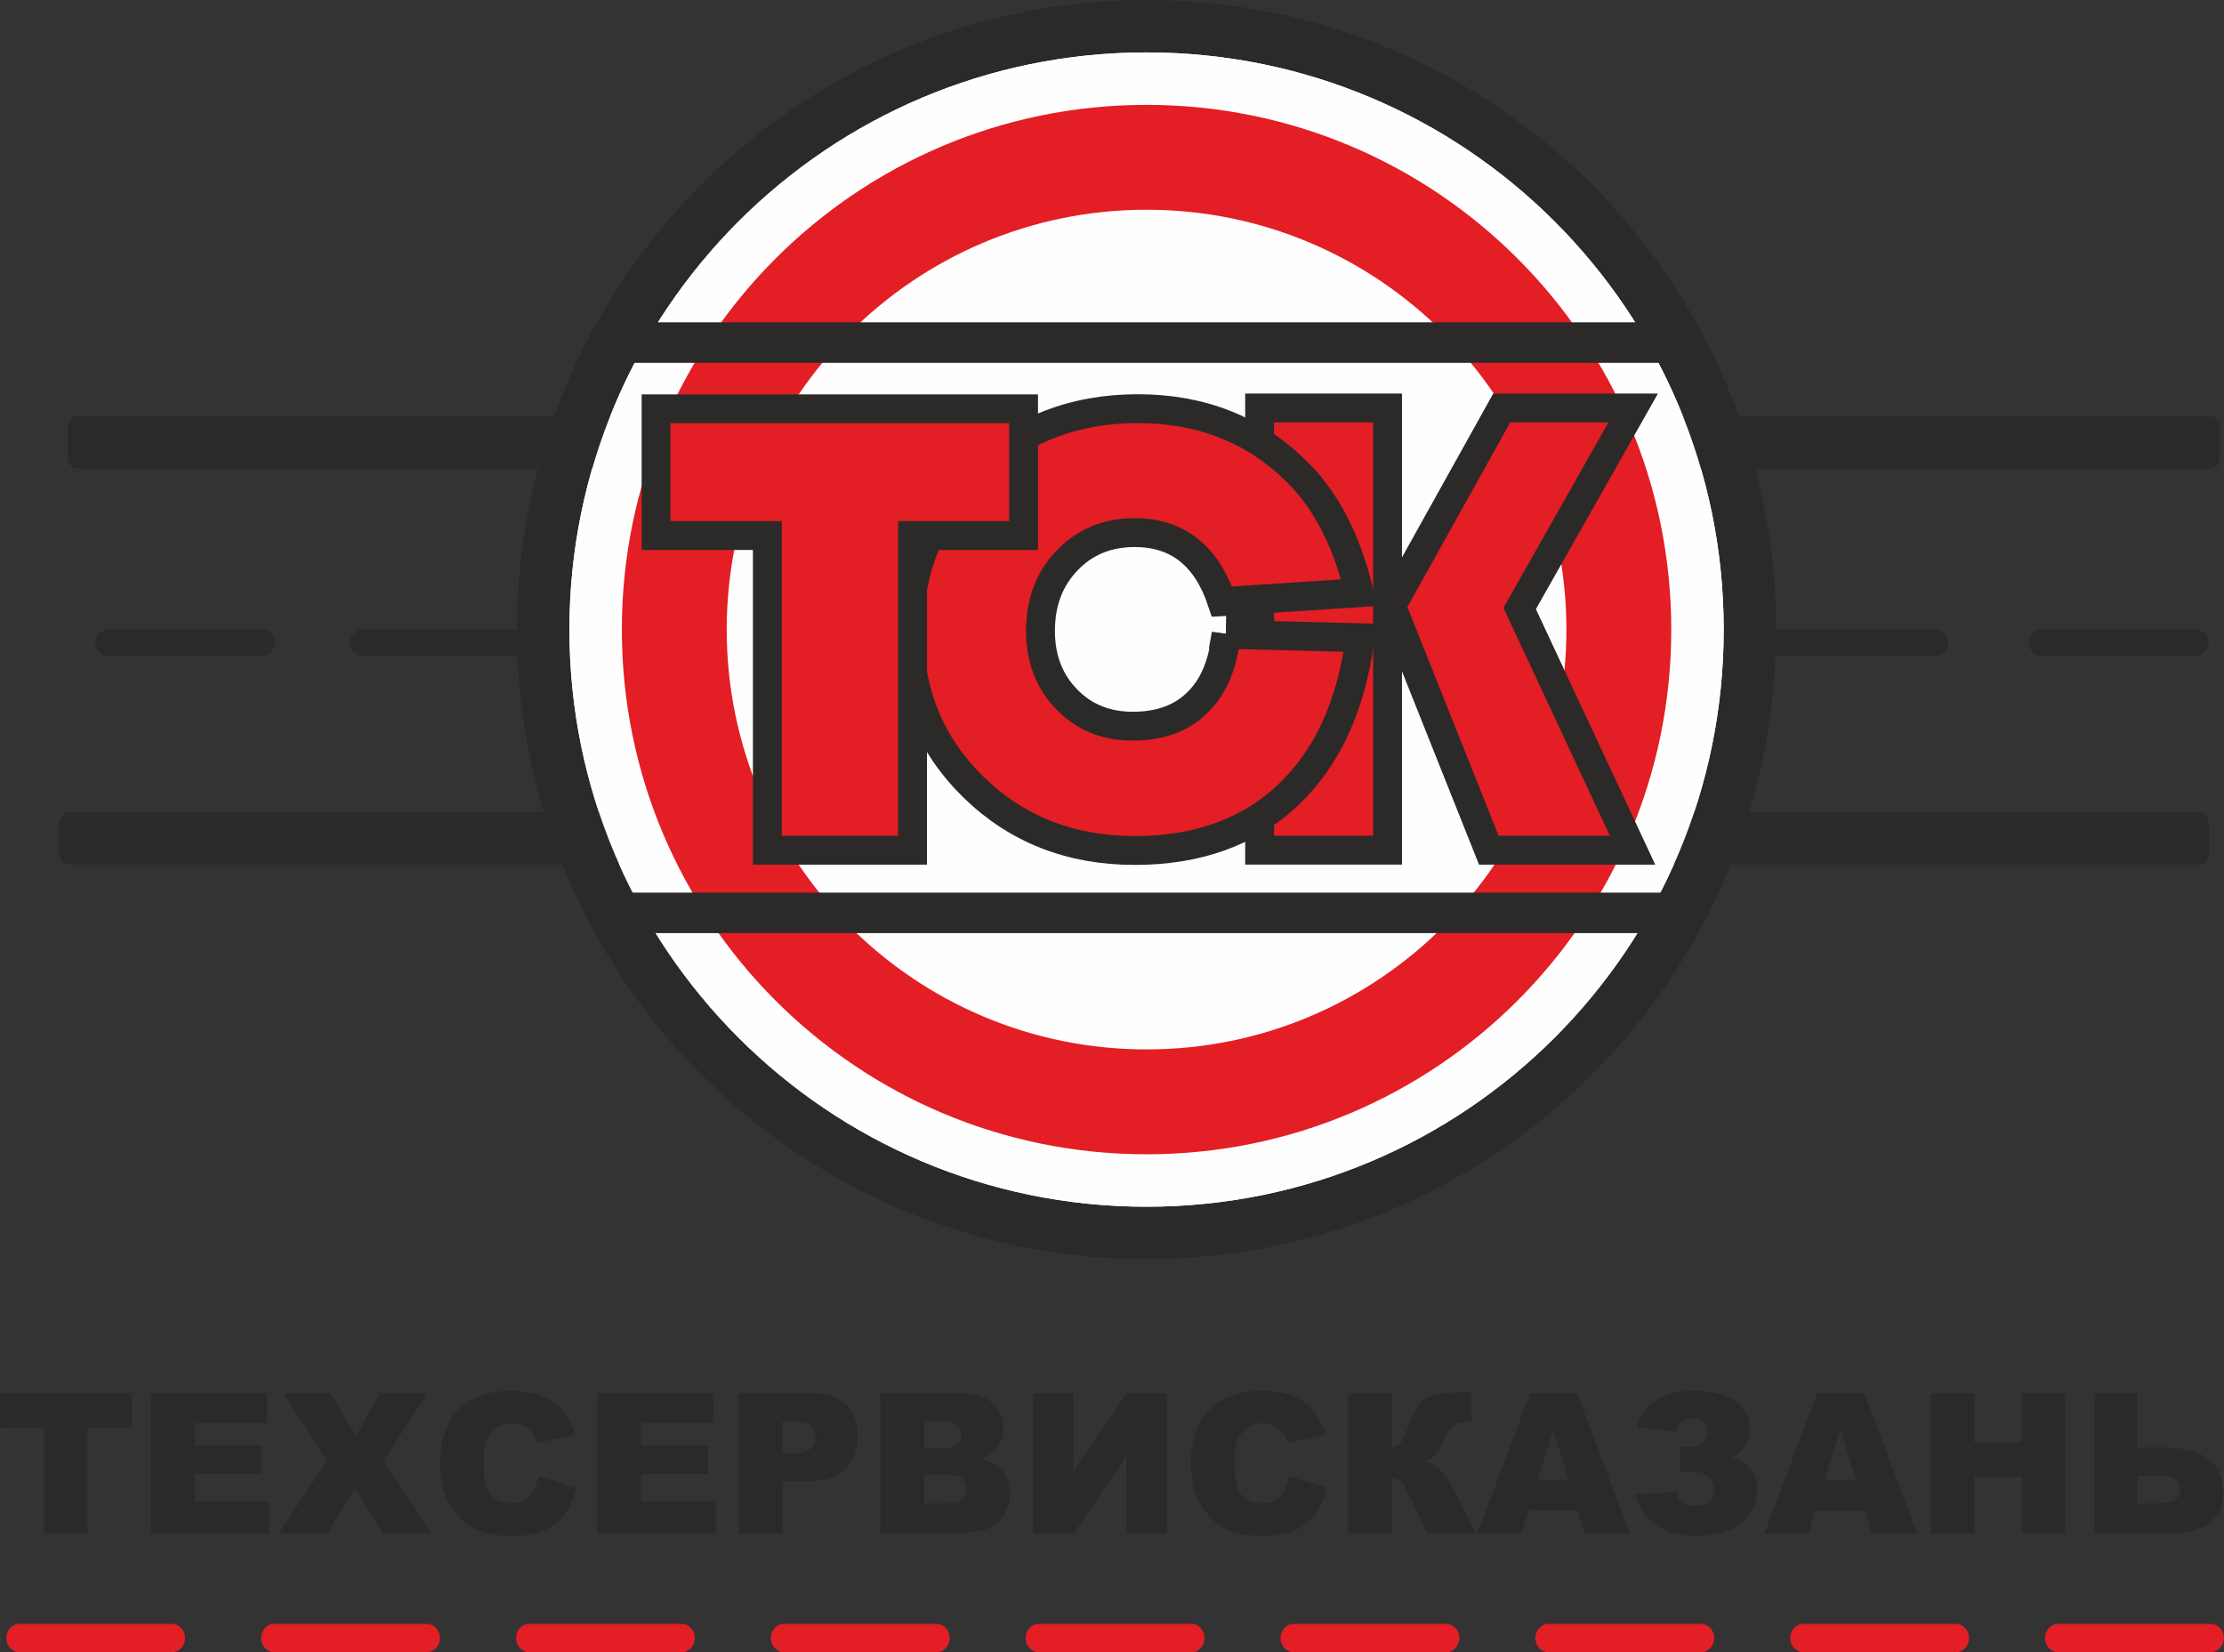 <?xml version="1.0" encoding="UTF-8"?>
<!DOCTYPE svg PUBLIC "-//W3C//DTD SVG 1.1//EN" "http://www.w3.org/Graphics/SVG/1.1/DTD/svg11.dtd">
<!-- Creator: CorelDRAW 2020 (64-Bit) -->
<svg xmlns="http://www.w3.org/2000/svg" xml:space="preserve" width="38.529mm" height="28.622mm" version="1.1" style="shape-rendering:geometricPrecision; text-rendering:geometricPrecision; image-rendering:optimizeQuality; fill-rule:evenodd; clip-rule:evenodd"
viewBox="0 0 569.23 422.87"
 xmlns:xlink="http://www.w3.org/1999/xlink"
 xmlns:xodm="http://www.corel.com/coreldraw/odm/2003">
 <rect x="0" y="0" width="569.23" height="422.87" fill="#333333" stroke="none"/>
 <defs>
  <style type="text/css">
   <![CDATA[
    .str1 {stroke:#2B2A29;stroke-width:2.66;stroke-miterlimit:22.926}
    .str2 {stroke:#2B2A29;stroke-width:7.39;stroke-miterlimit:22.926}
    .str0 {stroke:#2B2A29;stroke-width:5.17;stroke-miterlimit:22.926}
    .fil1 {fill:#FEFEFE}
    .fil0 {fill:#2B2A29}
    .fil2 {fill:#E31E24}
    .fil6 {fill:#2B2A29;fill-rule:nonzero}
    .fil4 {fill:#FFED00;fill-rule:nonzero}
    .fil3 {fill:#E31E24;fill-rule:nonzero}
    .fil5 {fill:#009846;fill-rule:nonzero}
   ]]>
  </style>
 </defs>
 <g id="Слой_x0020_1">
  <g id="_1718118896000">
   <path class="fil0" d="M19.63 106.51l138.79 0c1.28,0 2.33,1.51 2.33,3.35l0 6.71c0,1.85 -1.05,3.36 -2.33,3.36l-138.79 0c-1.28,0 -2.33,-1.51 -2.33,-3.36l0 -6.71c0,-1.85 1.05,-3.35 2.33,-3.35z"/>
   <path class="fil0" d="M428.55 106.51l137.25 0c1.27,0 2.31,1.51 2.31,3.35l0 6.71c0,1.85 -1.04,3.36 -2.31,3.36l-137.25 0c-1.27,0 -2.31,-1.51 -2.31,-3.36l0 -6.71c0,-1.85 1.04,-3.35 2.31,-3.35z"/>
   <path class="fil0" d="M17.49 207.85l142.37 0c1.31,0 2.37,1.51 2.37,3.36l0 6.71c0,1.85 -1.07,3.36 -2.37,3.36l-142.37 0c-1.31,0 -2.37,-1.51 -2.37,-3.36l0 -6.71c0,-1.85 1.07,-3.36 2.37,-3.36z"/>
   <path class="fil0" d="M427.53 207.85l135.58 0c1.25,0 2.27,1.51 2.27,3.36l0 6.71c0,1.85 -1.02,3.36 -2.27,3.36l-135.58 0c-1.25,0 -2.27,-1.51 -2.27,-3.36l0 -6.71c0,-1.85 1.02,-3.36 2.27,-3.36z"/>
   <path class="fil0" d="M456.04 161.14l39.26 0c1.85,0 3.36,1.51 3.36,3.35l0 0c0,1.85 -1.51,3.36 -3.36,3.36l-39.26 0c-1.85,0 -3.36,-1.51 -3.36,-3.36l0 0c0,-1.85 1.51,-3.35 3.35,-3.35z"/>
   <path class="fil0" d="M522.65 161.14l39.26 0c1.85,0 3.36,1.51 3.36,3.35l0 0c0,1.85 -1.51,3.36 -3.36,3.36l-39.26 0c-1.85,0 -3.36,-1.51 -3.36,-3.36l0 0c0,-1.85 1.51,-3.35 3.36,-3.35z"/>
   <path class="fil0" d="M27.77 161.14l39.26 0c1.85,0 3.36,1.51 3.36,3.35l0 0c0,1.85 -1.51,3.36 -3.36,3.36l-39.26 0c-1.85,0 -3.36,-1.51 -3.36,-3.36l0 0c0,-1.85 1.51,-3.35 3.36,-3.35z"/>
   <path class="fil0" d="M293.46 0c88.98,0 161.14,72.16 161.14,161.14 0,88.98 -72.16,161.14 -161.14,161.14 -88.98,0 -161.14,-72.16 -161.14,-161.14 0,-88.98 72.16,-161.14 161.14,-161.14z"/>
   <path class="fil1" d="M293.46 13.42c81.57,0 147.72,66.15 147.72,147.72 0,81.57 -66.15,147.72 -147.72,147.72 -81.57,0 -147.72,-66.15 -147.72,-147.72 0,-81.57 66.15,-147.72 147.72,-147.72z"/>
   <path class="fil2" d="M293.46 295.44c74.16,0 134.3,-60.14 134.3,-134.3 0,-74.16 -60.14,-134.3 -134.3,-134.3 -74.16,0 -134.3,60.14 -134.3,134.3 0,74.16 60.14,134.3 134.3,134.3z"/>
   <path class="fil1" d="M293.46 53.68c59.34,0 107.46,48.12 107.46,107.46 0,59.34 -48.12,107.46 -107.46,107.46 -59.34,0 -107.46,-48.12 -107.46,-107.46 0,-59.34 48.12,-107.46 107.46,-107.46z"/>
   <path class="fil0" d="M92.95 161.14l39.26 0c1.85,0 3.35,1.51 3.35,3.35l0 0c0,1.85 -1.51,3.36 -3.36,3.36l-39.26 0c-1.85,0 -3.35,-1.51 -3.35,-3.36l0 0c0,-1.85 1.51,-3.35 3.35,-3.35z"/>
   <path class="fil3 str0" d="M418.01 104.43l-29.05 51.31 28.89 61.87 -36.79 0 -24.92 -62.52 28.22 -50.66 33.65 0zm-62.87 0l0 113.17 -32.74 0 0 -113.17 32.74 0z"/>
   <path class="fil4 str0" d="M313.82 162.37l34.31 0.86c-2.26,17.37 -8.43,30.78 -18.45,40.26 -10.02,9.45 -23.1,14.19 -39.24,14.19 -16.41,0 -30.15,-5.39 -41.2,-16.13 -11.04,-10.77 -16.58,-24.1 -16.58,-40.05 0,-16.05 5.65,-29.54 16.91,-40.5 11.26,-10.93 25.14,-16.4 41.66,-16.4 16.25,0 29.8,5.36 40.67,16.1 7.52,7.4 12.86,17.75 15.97,31l-35.11 2.29c-3.91,-11.77 -11.37,-17.67 -22.33,-17.67 -6.99,0 -12.75,2.37 -17.29,7.11 -4.54,4.71 -6.83,10.74 -6.83,18.07 0,7.03 2.23,12.87 6.69,17.48 4.46,4.61 10.11,6.89 16.94,6.89 6.94,0 12.48,-2.02 16.58,-6.09 4.13,-4.04 6.55,-9.86 7.3,-17.42z"/>
   <polygon class="fil5 str0" points="233.57,137.07 233.57,217.61 196.4,217.61 196.4,137.07 167.92,137.07 167.92,104.64 261.98,104.64 261.98,137.07 "/>
   <rect class="fil0" x="313.82" y="148.13" width="23.35" height="21.81"/>
   <path class="fil3 str0" d="M418.01 104.43l-29.05 51.31 28.89 61.87 -36.79 0 -24.92 -62.52 28.22 -50.66 33.65 0zm-62.87 0l0 113.17 -32.74 0 0 -113.17 32.74 0z"/>
   <path class="fil3 str0" d="M313.82 162.37l34.31 0.86c-2.26,17.37 -8.43,30.78 -18.45,40.26 -10.02,9.45 -23.1,14.19 -39.24,14.19 -16.41,0 -30.15,-5.39 -41.2,-16.13 -11.04,-10.77 -16.58,-24.1 -16.58,-40.05 0,-16.05 5.65,-29.54 16.91,-40.5 11.26,-10.93 25.14,-16.4 41.66,-16.4 16.25,0 29.8,5.36 40.67,16.1 7.52,7.4 12.86,17.75 15.97,31l-35.11 2.29c-3.91,-11.77 -11.37,-17.67 -22.33,-17.67 -6.99,0 -12.75,2.37 -17.29,7.11 -4.54,4.71 -6.83,10.74 -6.83,18.07 0,7.03 2.23,12.87 6.69,17.48 4.46,4.61 10.11,6.89 16.94,6.89 6.94,0 12.48,-2.02 16.58,-6.09 4.13,-4.04 6.55,-9.86 7.3,-17.42z"/>
   <polygon class="fil3 str0" points="233.57,137.07 233.57,217.61 196.4,217.61 196.4,137.07 167.92,137.07 167.92,104.64 261.98,104.64 261.98,137.07 "/>
   <rect class="fil0 str1" x="160.96" y="229.8" width="268.1" height="7.7"/>
   <rect class="fil0 str1" x="159.15" y="83.83" width="268.1" height="7.7"/>
   <path class="fil6" d="M-0 356.61l33.71 0 0 8.87 -11.31 0 0 27.02 -11.09 0 0 -27.02 -11.31 0 0 -8.87zm38.71 0l29.71 0 0 7.66 -18.6 0 0 5.71 17.26 0 0 7.32 -17.26 0 0 7.07 19.14 0 0 8.13 -30.26 0 0 -35.89zm33.76 0l12.21 0 6.37 11.04 6.17 -11.04 12.1 0 -11.16 17.38 12.22 18.51 -12.46 0 -7.08 -11.53 -7.1 11.53 -12.39 0 12.39 -18.7 -11.26 -17.19zm65.36 21.22l9.72 2.94c-0.65,2.72 -1.68,5 -3.08,6.83 -1.41,1.83 -3.15,3.21 -5.23,4.14 -2.08,0.94 -4.73,1.39 -7.94,1.39 -3.9,0 -7.09,-0.57 -9.56,-1.7 -2.47,-1.14 -4.61,-3.13 -6.41,-5.99 -1.79,-2.86 -2.69,-6.51 -2.69,-10.96 0,-5.94 1.58,-10.51 4.74,-13.7 3.16,-3.19 7.63,-4.79 13.4,-4.79 4.52,0 8.07,0.91 10.66,2.74 2.59,1.83 4.51,4.64 5.77,8.42l-9.79 2.18c-0.34,-1.09 -0.7,-1.9 -1.08,-2.41 -0.62,-0.84 -1.38,-1.5 -2.27,-1.96 -0.9,-0.46 -1.91,-0.68 -3.02,-0.68 -2.51,0 -4.44,1.01 -5.77,3.03 -1.01,1.5 -1.52,3.86 -1.52,7.08 0,3.99 0.61,6.71 1.81,8.19 1.21,1.48 2.91,2.21 5.09,2.21 2.12,0 3.73,-0.59 4.81,-1.79 1.09,-1.19 1.87,-2.92 2.37,-5.19zm15.08 -21.22l29.71 0 0 7.66 -18.6 0 0 5.71 17.26 0 0 7.32 -17.26 0 0 7.07 19.14 0 0 8.13 -30.26 0 0 -35.89zm36.18 0l18.43 0c4.01,0 7.02,0.95 9.02,2.87 2,1.91 3,4.63 3,8.15 0,3.63 -1.09,6.46 -3.27,8.5 -2.18,2.04 -5.51,3.06 -9.98,3.06l-6.07 0 0 13.32 -11.14 0 0 -35.89zm11.14 15.3l2.72 0c2.14,0 3.63,-0.37 4.5,-1.11 0.86,-0.74 1.3,-1.7 1.3,-2.85 0,-1.13 -0.38,-2.09 -1.13,-2.87 -0.74,-0.78 -2.16,-1.18 -4.23,-1.18l-3.16 0 0 8zm25.14 -15.3l20.77 0c3.46,0 6.12,0.86 7.96,2.57 1.85,1.71 2.78,3.84 2.78,6.36 0,2.12 -0.66,3.94 -1.98,5.46 -0.89,1.01 -2.17,1.81 -3.87,2.4 2.57,0.62 4.47,1.69 5.69,3.19 1.21,1.51 1.82,3.41 1.82,5.69 0,1.86 -0.43,3.53 -1.3,5.02 -0.87,1.49 -2.05,2.66 -3.55,3.53 -0.93,0.53 -2.33,0.93 -4.21,1.17 -2.5,0.33 -4.15,0.49 -4.97,0.49l-19.14 0 0 -35.89zm11.19 14.08l4.82 0c1.73,0 2.93,-0.3 3.62,-0.89 0.68,-0.6 1.01,-1.46 1.01,-2.58 0,-1.04 -0.33,-1.86 -1.01,-2.45 -0.68,-0.59 -1.86,-0.88 -3.54,-0.88l-4.9 0 0 6.81zm0 14.1l5.66 0c1.91,0 3.26,-0.33 4.04,-1.01 0.78,-0.68 1.18,-1.59 1.18,-2.73 0,-1.06 -0.39,-1.91 -1.16,-2.56 -0.78,-0.64 -2.13,-0.97 -4.08,-0.97l-5.63 0 0 7.27zm62.14 -28.18l0 35.89 -10.43 0 0 -19.7 -13.44 19.7 -10.45 0 0 -35.89 10.45 0 0 19.86 13.52 -19.86 10.35 0zm31.31 21.22l9.72 2.94c-0.65,2.72 -1.68,5 -3.08,6.83 -1.41,1.83 -3.15,3.21 -5.23,4.14 -2.08,0.94 -4.73,1.39 -7.94,1.39 -3.9,0 -7.09,-0.57 -9.56,-1.7 -2.47,-1.14 -4.61,-3.13 -6.41,-5.99 -1.79,-2.86 -2.69,-6.51 -2.69,-10.96 0,-5.94 1.58,-10.51 4.74,-13.7 3.16,-3.19 7.63,-4.79 13.4,-4.79 4.52,0 8.07,0.91 10.66,2.74 2.59,1.83 4.51,4.64 5.76,8.42l-9.79 2.18c-0.34,-1.09 -0.7,-1.9 -1.08,-2.41 -0.62,-0.84 -1.38,-1.5 -2.27,-1.96 -0.9,-0.46 -1.91,-0.68 -3.02,-0.68 -2.51,0 -4.44,1.01 -5.77,3.03 -1.01,1.5 -1.52,3.86 -1.52,7.08 0,3.99 0.61,6.71 1.81,8.19 1.21,1.48 2.91,2.21 5.09,2.21 2.12,0 3.73,-0.59 4.81,-1.79 1.09,-1.19 1.87,-2.92 2.37,-5.19zm47.74 14.66l-12.48 0 -4.31 -9.28c-1.03,-2.19 -1.83,-3.56 -2.4,-4.1 -0.58,-0.55 -1.36,-0.82 -2.37,-0.82l0 14.2 -11.07 0 0 -35.89 11.07 0 0 13.78c0.96,-0.04 1.71,-0.38 2.25,-1.03 0.54,-0.64 1.38,-2.46 2.52,-5.48 0.83,-2.23 1.67,-3.84 2.52,-4.81 0.84,-0.98 2.22,-1.67 4.14,-2.1 1.91,-0.43 4.91,-0.64 8.98,-0.64l0 7.59 -0.56 0c-1.9,0 -3.3,0.36 -4.21,1.08 -0.92,0.72 -1.66,1.88 -2.26,3.49 -0.59,1.61 -1.22,2.81 -1.9,3.6 -0.68,0.79 -1.6,1.43 -2.77,1.9 1.6,0.53 2.99,1.43 4.19,2.71 1.19,1.28 2.46,3.28 3.79,5.98l4.87 9.82zm26.05 -5.92l-12.63 0 -1.74 5.92 -11.33 0 13.49 -35.89 12.09 0 13.49 35.89 -11.61 0 -1.76 -5.92zm-2.32 -7.76l-3.97 -12.9 -3.94 12.9 7.91 0zm41.74 -5.82c4.3,1.16 6.46,3.87 6.46,8.13 0,3.51 -1.35,6.38 -4.05,8.62 -2.7,2.25 -6.51,3.37 -11.44,3.37 -8.42,0 -13.65,-3.53 -15.69,-10.6l10.48 -0.78c0.58,2.5 2.26,3.74 5.01,3.74 1.54,0 2.7,-0.39 3.49,-1.15 0.79,-0.76 1.19,-1.83 1.19,-3.2 0,-1.33 -0.5,-2.4 -1.5,-3.23 -0.99,-0.82 -2.36,-1.24 -4.09,-1.24l-3.01 0 0 -6.41 2.37 0c1.42,0 2.53,-0.38 3.34,-1.11 0.8,-0.74 1.21,-1.78 1.21,-3.1 0,-1.94 -1.22,-2.92 -3.65,-2.92 -2.51,0 -3.97,1.12 -4.38,3.36l-9.92 -1.15c1.62,-6.22 6.45,-9.33 14.5,-9.33 4.45,0 7.95,0.86 10.48,2.59 2.52,1.73 3.79,4.06 3.79,6.98 0,3.53 -1.54,6 -4.6,7.42zm34.08 13.59l-12.63 0 -1.74 5.92 -11.33 0 13.49 -35.89 12.09 0 13.49 35.89 -11.61 0 -1.76 -5.92zm-2.32 -7.76l-3.97 -12.9 -3.94 12.9 7.91 0zm19.28 -22.2l11.09 0 0 12.56 12.13 0 0 -12.56 11.14 0 0 35.89 -11.14 0 0 -14.51 -12.13 0 0 14.51 -11.09 0 0 -35.89zm52.84 13.83l5.92 0c5.43,0 9.46,0.96 12.09,2.88 2.62,1.91 3.94,4.9 3.94,8.94 0,3.32 -1.2,5.85 -3.61,7.6 -2.41,1.75 -5.86,2.63 -10.36,2.63l-19.05 0 0 -35.89 11.07 0 0 13.83zm0 14.35l5.67 0c3.47,0 5.21,-1.25 5.21,-3.77 0,-2.21 -1.74,-3.31 -5.21,-3.31l-5.67 0 0 7.08z"/>
   <g>
    <path class="fil2" d="M526.78 415.63l39.09 0c1.84,0 3.34,1.63 3.34,3.63l0 0c0,2 -1.5,3.63 -3.34,3.63l-39.09 0c-1.84,0 -3.34,-1.63 -3.34,-3.63l0 0c0,-2 1.5,-3.63 3.34,-3.63z"/>
    <path class="fil2" d="M461.55 415.63l39.09 0c1.84,0 3.34,1.63 3.34,3.63l0 0c0,2 -1.5,3.63 -3.34,3.63l-39.09 0c-1.84,0 -3.34,-1.63 -3.34,-3.63l0 0c0,-2 1.5,-3.63 3.34,-3.63z"/>
    <path class="fil2" d="M396.32 415.63l39.09 0c1.84,0 3.34,1.63 3.34,3.63l0 0c0,2 -1.5,3.63 -3.34,3.63l-39.09 0c-1.84,0 -3.34,-1.63 -3.34,-3.63l0 0c0,-2 1.5,-3.63 3.34,-3.63z"/>
    <path class="fil2" d="M331.09 415.63l39.09 0c1.84,0 3.34,1.63 3.34,3.63l0 0c0,2 -1.5,3.63 -3.34,3.63l-39.09 0c-1.84,0 -3.34,-1.63 -3.34,-3.63l0 0c0,-2 1.5,-3.63 3.34,-3.63z"/>
    <path class="fil2" d="M265.86 415.63l39.09 0c1.84,0 3.34,1.63 3.34,3.63l0 0c0,2 -1.5,3.63 -3.34,3.63l-39.09 0c-1.84,0 -3.34,-1.63 -3.34,-3.63l0 0c0,-2 1.5,-3.63 3.34,-3.63z"/>
    <path class="fil2" d="M200.63 415.63l39.09 0c1.84,0 3.34,1.63 3.34,3.63l0 0c0,2 -1.5,3.63 -3.34,3.63l-39.09 0c-1.84,0 -3.34,-1.63 -3.34,-3.63l0 0c0,-2 1.5,-3.63 3.34,-3.63z"/>
    <path class="fil2" d="M135.41 415.63l39.09 0c1.84,0 3.34,1.63 3.34,3.63l0 0c0,2 -1.5,3.63 -3.34,3.63l-39.09 0c-1.84,0 -3.34,-1.63 -3.34,-3.63l0 0c0,-2 1.5,-3.63 3.34,-3.63z"/>
    <path class="fil2" d="M70.18 415.63l39.09 0c1.84,0 3.34,1.63 3.34,3.63l0 0c0,2 -1.5,3.63 -3.34,3.63l-39.09 0c-1.84,0 -3.34,-1.63 -3.34,-3.63l0 0c0,-2 1.5,-3.63 3.34,-3.63z"/>
    <path class="fil2" d="M4.95 415.63l39.09 0c1.84,0 3.34,1.63 3.34,3.63l0 0c0,2 -1.5,3.63 -3.34,3.63l-39.09 0c-1.84,0 -3.34,-1.63 -3.34,-3.63l0 0c0,-2 1.5,-3.63 3.34,-3.63z"/>
   </g>
   <path class="fil0" d="M19.63 106.51l138.79 0c1.28,0 2.33,1.51 2.33,3.35l0 6.71c0,1.85 -1.05,3.36 -2.33,3.36l-138.79 0c-1.28,0 -2.33,-1.51 -2.33,-3.36l0 -6.71c0,-1.85 1.05,-3.35 2.33,-3.35z"/>
   <path class="fil0" d="M428.55 106.51l137.25 0c1.27,0 2.31,1.51 2.31,3.35l0 6.71c0,1.85 -1.04,3.36 -2.31,3.36l-137.25 0c-1.27,0 -2.31,-1.51 -2.31,-3.36l0 -6.71c0,-1.85 1.04,-3.35 2.31,-3.35z"/>
   <path class="fil0" d="M17.49 207.85l142.37 0c1.31,0 2.37,1.51 2.37,3.36l0 6.71c0,1.85 -1.07,3.36 -2.37,3.36l-142.37 0c-1.31,0 -2.37,-1.51 -2.37,-3.36l0 -6.71c0,-1.85 1.07,-3.36 2.37,-3.36z"/>
   <path class="fil0" d="M427.53 207.85l135.58 0c1.25,0 2.27,1.51 2.27,3.36l0 6.71c0,1.85 -1.02,3.36 -2.27,3.36l-135.58 0c-1.25,0 -2.27,-1.51 -2.27,-3.36l0 -6.71c0,-1.85 1.02,-3.36 2.27,-3.36z"/>
   <path class="fil0" d="M456.04 161.14l39.26 0c1.85,0 3.36,1.51 3.36,3.35l0 0c0,1.85 -1.51,3.36 -3.36,3.36l-39.26 0c-1.85,0 -3.36,-1.51 -3.36,-3.36l0 0c0,-1.85 1.51,-3.35 3.35,-3.35z"/>
   <path class="fil0" d="M522.65 161.14l39.26 0c1.85,0 3.36,1.51 3.36,3.35l0 0c0,1.85 -1.51,3.36 -3.36,3.36l-39.26 0c-1.85,0 -3.36,-1.51 -3.36,-3.36l0 0c0,-1.85 1.51,-3.35 3.36,-3.35z"/>
   <path class="fil0" d="M27.77 161.14l39.26 0c1.85,0 3.36,1.51 3.36,3.35l0 0c0,1.85 -1.51,3.36 -3.36,3.36l-39.26 0c-1.85,0 -3.36,-1.51 -3.36,-3.36l0 0c0,-1.85 1.51,-3.35 3.36,-3.35z"/>
   <path class="fil1" d="M293.46 13.42c81.57,0 147.72,66.15 147.72,147.72 0,81.57 -66.15,147.72 -147.72,147.72 -81.57,0 -147.72,-66.15 -147.72,-147.72 0,-81.57 66.15,-147.72 147.72,-147.72z"/>
   <path class="fil2" d="M293.46 295.44c74.16,0 134.3,-60.14 134.3,-134.3 0,-74.16 -60.14,-134.3 -134.3,-134.3 -74.16,0 -134.3,60.14 -134.3,134.3 0,74.16 60.14,134.3 134.3,134.3z"/>
   <path class="fil1" d="M293.46 53.68c59.34,0 107.46,48.12 107.46,107.46 0,59.34 -48.12,107.46 -107.46,107.46 -59.34,0 -107.46,-48.12 -107.46,-107.46 0,-59.34 48.12,-107.46 107.46,-107.46z"/>
   <path class="fil0" d="M92.95 161.14l39.26 0c1.85,0 3.35,1.51 3.35,3.35l0 0c0,1.85 -1.51,3.36 -3.36,3.36l-39.26 0c-1.85,0 -3.35,-1.51 -3.35,-3.36l0 0c0,-1.85 1.51,-3.35 3.35,-3.35z"/>
   <path class="fil3 str0" d="M418.01 104.43l-29.05 51.31 28.89 61.87 -36.79 0 -24.92 -62.52 28.22 -50.66 33.65 0zm-62.87 0l0 113.17 -32.74 0 0 -113.17 32.74 0z"/>
   <path class="fil4 str0" d="M313.82 162.37l34.31 0.86c-2.26,17.37 -8.43,30.78 -18.45,40.26 -10.02,9.45 -23.1,14.19 -39.24,14.19 -16.41,0 -30.15,-5.39 -41.2,-16.13 -11.04,-10.77 -16.58,-24.1 -16.58,-40.05 0,-16.05 5.65,-29.54 16.91,-40.5 11.26,-10.93 25.14,-16.4 41.66,-16.4 16.25,0 29.8,5.36 40.67,16.1 7.52,7.4 12.86,17.75 15.97,31l-35.11 2.29c-3.91,-11.77 -11.37,-17.67 -22.33,-17.67 -6.99,0 -12.75,2.37 -17.29,7.11 -4.54,4.71 -6.83,10.74 -6.83,18.07 0,7.03 2.23,12.87 6.69,17.48 4.46,4.61 10.11,6.89 16.94,6.89 6.94,0 12.48,-2.02 16.58,-6.09 4.13,-4.04 6.55,-9.86 7.3,-17.42z"/>
   <polygon class="fil5 str0" points="233.57,137.07 233.57,217.61 196.4,217.61 196.4,137.07 167.92,137.07 167.92,104.64 261.98,104.64 261.98,137.07 "/>
   <rect class="fil0" x="313.82" y="148.13" width="23.35" height="21.81"/>
   <path class="fil3 str2" d="M418.01 104.43l-29.05 51.31 28.89 61.87 -36.79 0 -24.92 -62.52 28.22 -50.66 33.65 0zm-62.87 0l0 113.17 -32.74 0 0 -113.17 32.74 0z"/>
   <path class="fil3 str2" d="M313.82 162.37l34.31 0.86c-2.26,17.37 -8.43,30.78 -18.45,40.26 -10.02,9.45 -23.1,14.19 -39.24,14.19 -16.41,0 -30.15,-5.39 -41.2,-16.13 -11.04,-10.77 -16.58,-24.1 -16.58,-40.05 0,-16.05 5.65,-29.54 16.91,-40.5 11.26,-10.93 25.14,-16.4 41.66,-16.4 16.25,0 29.8,5.36 40.67,16.1 7.52,7.4 12.86,17.75 15.97,31l-35.11 2.29c-3.91,-11.77 -11.37,-17.67 -22.33,-17.67 -6.99,0 -12.75,2.37 -17.29,7.11 -4.54,4.71 -6.83,10.74 -6.83,18.07 0,7.03 2.23,12.87 6.69,17.48 4.46,4.61 10.11,6.89 16.94,6.89 6.94,0 12.48,-2.02 16.58,-6.09 4.13,-4.04 6.55,-9.86 7.3,-17.42z"/>
   <polygon class="fil3 str2" points="233.57,137.07 233.57,217.61 196.4,217.61 196.4,137.07 167.92,137.07 167.92,104.64 261.98,104.64 261.98,137.07 "/>
   <rect class="fil0 str1" x="160.96" y="229.8" width="268.1" height="7.7"/>
   <rect class="fil0 str1" x="159.15" y="83.83" width="268.1" height="7.7"/>
  </g>
 </g>
</svg>
